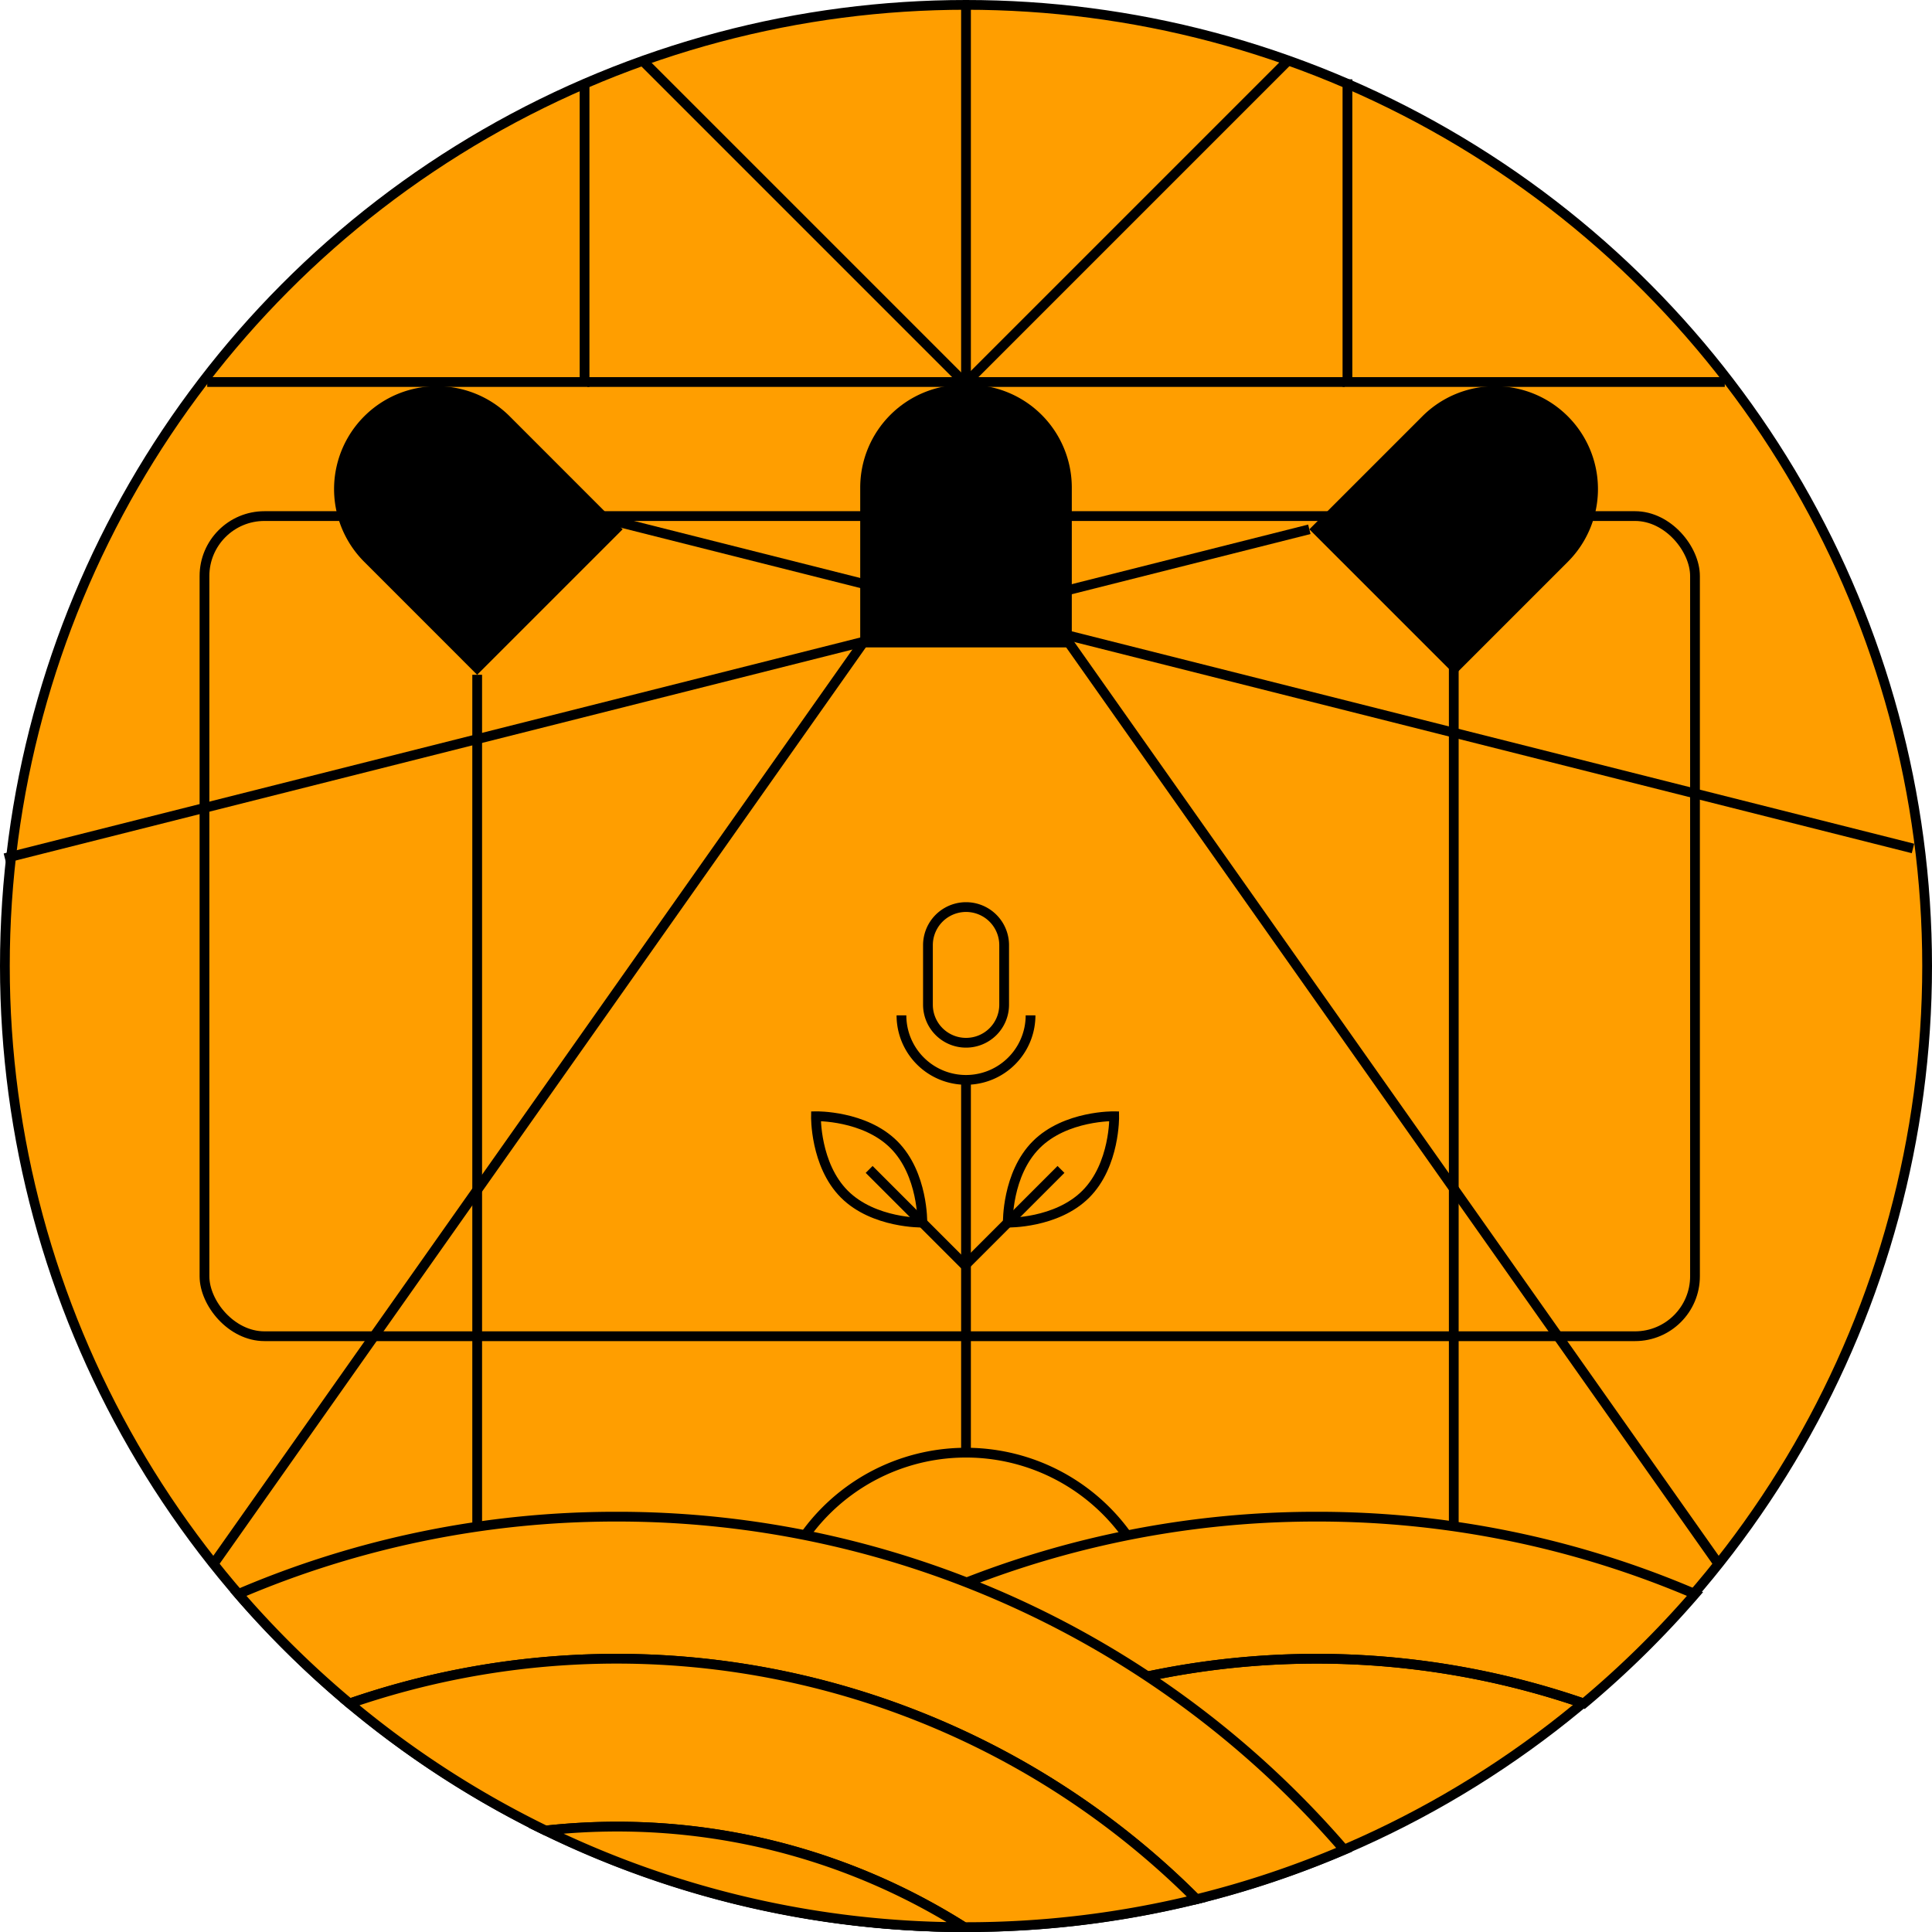 <svg id="_1_main_stage" data-name="1_main_stage" xmlns="http://www.w3.org/2000/svg" xmlns:xlink="http://www.w3.org/1999/xlink" width="198" height="198.001" viewBox="0 0 198 198.001">
  <defs>
    <clipPath id="clip-path">
      <rect id="Rectangle_582" data-name="Rectangle 582" width="198" height="198.001" fill="none"/>
    </clipPath>
  </defs>
  <g id="Group_818" data-name="Group 818" clip-path="url(#clip-path)">
    <path id="Path_16083" data-name="Path 16083" d="M197.5,99A98.5,98.5,0,1,1,99,.5,98.5,98.5,0,0,1,197.5,99" fill="#ff9e00"/>
    <circle id="Ellipse_287" data-name="Ellipse 287" cx="98.5" cy="98.5" r="98.5" transform="translate(0.5 0.5)" fill="none" stroke="#000" stroke-width="1"/>
    <path id="Path_16084" data-name="Path 16084" d="M134.943,155.434a98.189,98.189,0,0,1,38.768,7.927,99.045,99.045,0,0,1-11.4,11.219,83.927,83.927,0,0,0-86.78,20.063,97.86,97.86,0,0,1-15.149-5.07,98.274,98.274,0,0,1,74.565-34.139" fill="#ff9e00"/>
    <path id="Path_16085" data-name="Path 16085" d="M134.943,155.434a98.189,98.189,0,0,1,38.768,7.927,99.045,99.045,0,0,1-11.4,11.219,83.927,83.927,0,0,0-86.78,20.063,97.86,97.86,0,0,1-15.149-5.07A98.274,98.274,0,0,1,134.943,155.434Z" fill="none" stroke="#000" stroke-width="1"/>
    <path id="Path_16086" data-name="Path 16086" d="M134.943,187.2a66.407,66.407,0,0,0-35.606,10.3c-.063,0-.127,0-.191,0a98.746,98.746,0,0,1-23.619-2.857,83.927,83.927,0,0,1,86.78-20.063" fill="none" stroke="#000" stroke-width="1"/>
    <path id="Path_16087" data-name="Path 16087" d="M63.2,155.434a98.188,98.188,0,0,0-38.768,7.927,99.046,99.046,0,0,0,11.4,11.219,83.927,83.927,0,0,1,86.78,20.063,97.861,97.861,0,0,0,15.149-5.07A98.274,98.274,0,0,0,63.2,155.434" fill="#ff9e00"/>
    <path id="Path_16088" data-name="Path 16088" d="M63.2,155.434a98.188,98.188,0,0,0-38.768,7.927,99.046,99.046,0,0,0,11.4,11.219,83.927,83.927,0,0,1,86.78,20.063,97.861,97.861,0,0,0,15.149-5.07A98.274,98.274,0,0,0,63.2,155.434Z" fill="none" stroke="#000" stroke-width="1"/>
    <path id="Path_16089" data-name="Path 16089" d="M63.2,187.2a66.407,66.407,0,0,1,35.606,10.3c.063,0,.127,0,.191,0a98.746,98.746,0,0,0,23.619-2.857,83.927,83.927,0,0,0-86.78-20.063A98.606,98.606,0,0,0,55.917,187.6a67.427,67.427,0,0,1,7.286-.4" fill="#ff9e00"/>
    <path id="Path_16090" data-name="Path 16090" d="M63.2,187.2a66.407,66.407,0,0,1,35.606,10.3c.063,0,.127,0,.191,0a98.746,98.746,0,0,0,23.619-2.857,83.927,83.927,0,0,0-86.78-20.063A98.606,98.606,0,0,0,55.917,187.6,67.427,67.427,0,0,1,63.2,187.2Z" fill="none" stroke="#000" stroke-width="1"/>
    <path id="Path_16091" data-name="Path 16091" d="M55.917,187.6a98.092,98.092,0,0,0,42.892,9.9A66.4,66.4,0,0,0,63.2,187.2a67.431,67.431,0,0,0-7.286.4" fill="#ff9e00"/>
    <path id="Path_16092" data-name="Path 16092" d="M55.917,187.6a98.092,98.092,0,0,0,42.892,9.9A66.4,66.4,0,0,0,63.2,187.2,67.431,67.431,0,0,0,55.917,187.6Z" fill="none" stroke="#000" stroke-width="1"/>
    <path id="Path_16093" data-name="Path 16093" d="M176.763,39.151H138.092V8.128" fill="none" stroke="#000" stroke-width="1"/>
    <line id="Line_1073" data-name="Line 1073" x1="38.671" transform="translate(99.14 39.151)" fill="none" stroke="#000" stroke-width="1"/>
    <line id="Line_1074" data-name="Line 1074" x1="38.671" transform="translate(60.189 39.151)" fill="none" stroke="#000" stroke-width="1"/>
    <path id="Path_16094" data-name="Path 16094" d="M59.908,8.562V39.151H21.237" fill="none" stroke="#000" stroke-width="1"/>
    <path id="Path_16095" data-name="Path 16095" d="M65.907,6.273,98.926,39.292,132.092,6.125" fill="none" stroke="#000" stroke-width="1"/>
    <path id="Path_16096" data-name="Path 16096" d="M109.842,66.349H88.159V49.975A10.543,10.543,0,0,1,98.7,39.432h.6a10.543,10.543,0,0,1,10.543,10.543Z"/>
    <path id="Path_16097" data-name="Path 16097" d="M149.1,69.155l-14.91-14.91,11.578-11.579a10.543,10.543,0,0,1,14.91,14.911Z"/>
    <path id="Path_16098" data-name="Path 16098" d="M48.9,69.155l14.91-14.91L52.236,42.666a10.543,10.543,0,0,0-14.91,14.911Z"/>
    <path id="Path_16099" data-name="Path 16099" d="M115.41,157.23a20.294,20.294,0,0,0-32.821,0" fill="none" stroke="#000" stroke-width="1"/>
    <line id="Line_1075" data-name="Line 1075" y1="38.204" transform="translate(99 110.671)" fill="none" stroke="#000" stroke-width="1"/>
    <path id="Path_16100" data-name="Path 16100" d="M99,106.866h0a3.9,3.9,0,0,1-3.9-3.9v-6.1a3.9,3.9,0,0,1,7.81,0v6.1A3.9,3.9,0,0,1,99,106.866Z" fill="none" stroke="#000" stroke-width="1"/>
    <path id="Path_16101" data-name="Path 16101" d="M105.615,104.056a6.615,6.615,0,1,1-13.23,0" fill="none" stroke="#000" stroke-width="1"/>
    <line id="Line_1076" data-name="Line 1076" x2="68.836" y2="97.614" transform="translate(107.246 62.616)" fill="#01f08c"/>
    <line id="Line_1077" data-name="Line 1077" x2="68.836" y2="97.614" transform="translate(107.246 62.616)" fill="none" stroke="#000" stroke-width="1"/>
    <line id="Line_1078" data-name="Line 1078" x1="68.836" y2="97.614" transform="translate(21.918 62.616)" fill="#01f08c"/>
    <line id="Line_1079" data-name="Line 1079" x1="68.836" y2="97.614" transform="translate(21.918 62.616)" fill="none" stroke="#000" stroke-width="1"/>
    <line id="Line_1080" data-name="Line 1080" y1="38.671" transform="translate(99 0.48)" fill="none" stroke="#000" stroke-width="1"/>
    <rect id="Rectangle_581" data-name="Rectangle 581" width="152.755" height="84.051" rx="6.145" transform="translate(20.956 52.89)" fill="none" stroke="#000" stroke-width="1"/>
    <line id="Line_1081" data-name="Line 1081" y2="86.898" transform="translate(48.904 69.155)" fill="none" stroke="#000" stroke-width="1"/>
    <line id="Line_1082" data-name="Line 1082" y2="88.276" transform="translate(148.989 68.155)" fill="none" stroke="#000" stroke-width="1"/>
    <line id="Line_1083" data-name="Line 1083" x1="133.686" y2="33.708" transform="translate(0.5 54.245)" fill="none" stroke="#000" stroke-width="1"/>
    <line id="Line_1084" data-name="Line 1084" x1="133.686" y1="33.708" transform="translate(62.363 53.245)" fill="none" stroke="#000" stroke-width="1"/>
    <path id="Path_16102" data-name="Path 16102" d="M91.612,117.311c3.01,3.011,2.914,7.989,2.914,7.989s-4.977.095-7.989-2.915-2.914-7.989-2.914-7.989S88.6,114.3,91.612,117.311Z" fill="none" stroke="#000" stroke-width="1"/>
    <line id="Line_1085" data-name="Line 1085" x2="9.925" y2="9.925" transform="translate(89.075 119.848)" fill="none" stroke="#000" stroke-width="1"/>
    <path id="Path_16103" data-name="Path 16103" d="M106.2,117.311c-3.011,3.011-2.915,7.989-2.915,7.989s4.978.095,7.989-2.915,2.915-7.989,2.915-7.989S109.208,114.3,106.2,117.311Z" fill="none" stroke="#000" stroke-width="1"/>
    <line id="Line_1086" data-name="Line 1086" x1="9.925" y2="9.925" transform="translate(98.809 119.848)" fill="none" stroke="#000" stroke-width="1"/>
  </g>
</svg>

